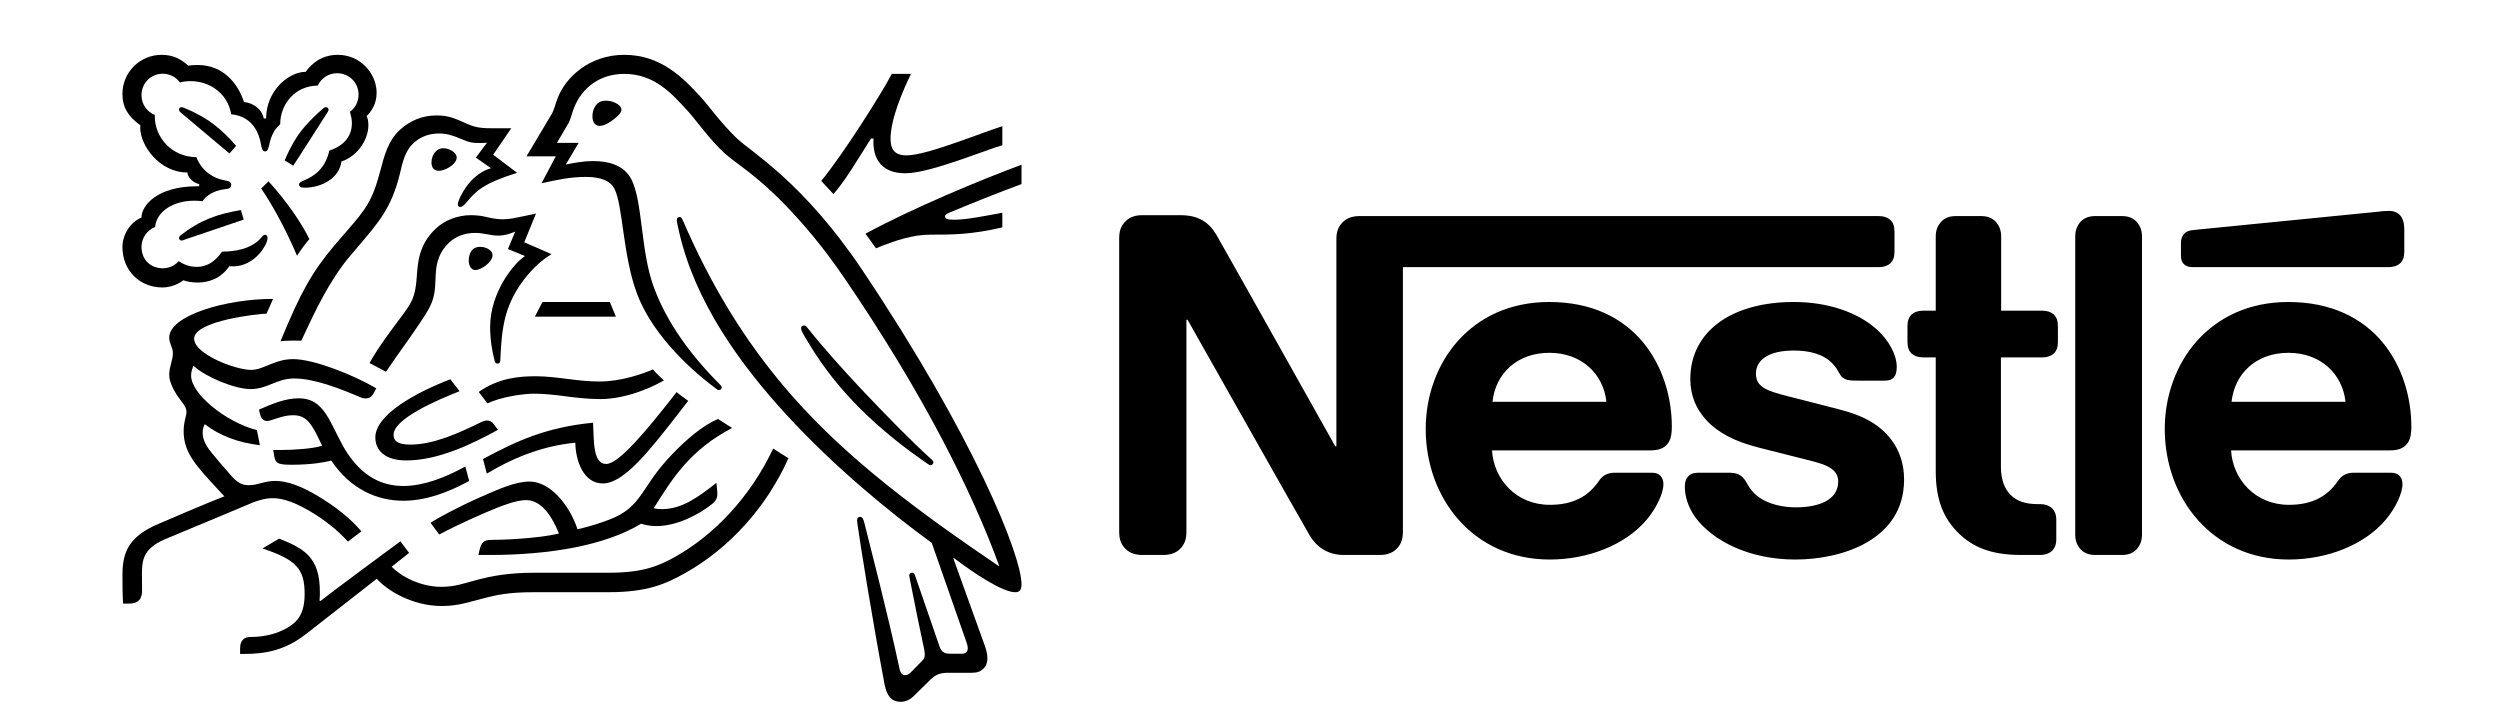 <svg width="74" height="21" viewBox="0 0 74 21" fill="none" xmlns="http://www.w3.org/2000/svg">
<g clip-path="url(#clip0_380_858)">
<mask id="mask0_380_858" style="mask-type:luminance" maskUnits="userSpaceOnUse" x="-200" y="-12" width="287" height="353">
<path d="M-199.631 340.382H86.281V-11.927H-199.631V340.382Z" fill="white"/>
</mask>
<g mask="url(#mask0_380_858)">
<path d="M39.705 6.619C39.61 6.733 39.557 6.862 39.557 7.084V13.209H39.523C39.523 13.209 36.171 7.232 36.008 6.956C35.894 6.76 35.766 6.625 35.597 6.524C35.428 6.43 35.253 6.369 34.916 6.369H33.81C33.553 6.369 33.391 6.457 33.277 6.592C33.182 6.706 33.128 6.835 33.128 7.057V15.739C33.128 15.962 33.182 16.09 33.277 16.205C33.391 16.339 33.553 16.427 33.81 16.427H34.437C34.693 16.427 34.855 16.339 34.97 16.205C35.064 16.09 35.118 15.962 35.118 15.739V9.465H35.152C35.152 9.465 38.632 15.631 38.774 15.86C38.97 16.184 39.3 16.427 39.773 16.427H40.845C41.101 16.427 41.264 16.339 41.378 16.205C41.472 16.09 41.526 15.962 41.526 15.739V7.907H55.618C55.76 7.907 55.868 7.867 55.949 7.799C56.036 7.718 56.077 7.61 56.077 7.449V6.855C56.077 6.693 56.036 6.585 55.949 6.504C55.868 6.437 55.76 6.396 55.618 6.396H40.238C39.982 6.396 39.82 6.484 39.705 6.619ZM45.857 8.939C43.516 8.939 42.201 10.768 42.201 12.697C42.201 14.754 43.611 16.562 45.871 16.562C46.997 16.562 48.103 16.137 48.737 15.388C49.014 15.065 49.237 14.612 49.237 14.336C49.237 14.241 49.216 14.161 49.163 14.1C49.109 14.032 49.028 13.992 48.886 13.992H47.8C47.584 13.992 47.436 14.073 47.328 14.235C47.011 14.7 46.552 14.943 45.877 14.943C44.865 14.943 44.212 14.174 44.164 13.331H48.859C49.068 13.331 49.216 13.283 49.318 13.182C49.432 13.075 49.486 12.919 49.486 12.629C49.486 11.745 49.21 10.828 48.63 10.127C48.036 9.418 47.132 8.939 45.857 8.939ZM53.095 8.939C51.247 8.939 50.033 9.816 50.033 11.219C50.033 11.718 50.215 12.123 50.512 12.44C50.856 12.812 51.348 13.068 52.063 13.25L53.608 13.641C54.033 13.749 54.411 13.877 54.411 14.248C54.411 14.822 53.803 15.017 53.156 15.017C52.839 15.017 52.509 14.956 52.239 14.822C52.05 14.727 51.888 14.592 51.773 14.41C51.672 14.255 51.639 14.14 51.483 14.053C51.389 13.998 51.274 13.992 51.119 13.992H50.282C50.1 13.992 50.013 14.046 49.952 14.12C49.891 14.194 49.871 14.302 49.871 14.41C49.871 14.68 49.965 15.017 50.188 15.321C50.701 16.009 51.773 16.562 53.142 16.562C54.492 16.562 56.361 16.002 56.361 14.194C56.361 13.729 56.225 13.331 55.976 13.007C55.659 12.595 55.207 12.312 54.438 12.117L52.907 11.725C52.272 11.563 51.976 11.449 51.976 11.057C51.976 10.68 52.313 10.376 53.095 10.376C53.554 10.376 53.972 10.477 54.242 10.761C54.465 10.997 54.425 11.118 54.6 11.213C54.708 11.267 54.829 11.267 55.018 11.267H55.78C55.902 11.267 55.99 11.246 56.056 11.172C56.111 11.111 56.144 11.017 56.144 10.862C56.144 10.511 55.915 10.059 55.511 9.715C54.971 9.249 54.121 8.939 53.095 8.939ZM57.298 9.196H56.92C56.779 9.196 56.671 9.236 56.59 9.303C56.502 9.385 56.461 9.493 56.461 9.654V10.12C56.461 10.282 56.502 10.389 56.59 10.471C56.671 10.538 56.779 10.579 56.92 10.579H57.298V13.944C57.298 14.808 57.534 15.348 57.972 15.78C58.377 16.177 58.904 16.427 59.821 16.427H60.394C60.536 16.427 60.644 16.387 60.725 16.319C60.812 16.238 60.866 16.13 60.866 15.968V15.381C60.866 15.219 60.812 15.112 60.725 15.03C60.644 14.963 60.536 14.922 60.394 14.922H60.313C59.949 14.922 59.7 14.828 59.531 14.666C59.329 14.477 59.227 14.187 59.227 13.81V10.579H60.455C60.597 10.579 60.705 10.538 60.786 10.471C60.873 10.389 60.914 10.282 60.914 10.12V9.654C60.914 9.493 60.873 9.385 60.786 9.303C60.705 9.236 60.597 9.196 60.455 9.196H59.234V6.996C59.234 6.821 59.18 6.693 59.099 6.592C58.998 6.471 58.856 6.396 58.647 6.396H57.885C57.676 6.396 57.534 6.471 57.433 6.592C57.352 6.693 57.298 6.821 57.298 6.996V9.196ZM61.427 15.826C61.427 16.002 61.48 16.13 61.561 16.231C61.662 16.353 61.804 16.427 62.013 16.427H62.816C63.025 16.427 63.167 16.353 63.268 16.231C63.349 16.13 63.403 16.002 63.403 15.826V6.997C63.403 6.821 63.349 6.693 63.268 6.592C63.167 6.471 63.025 6.396 62.816 6.396H62.013C61.804 6.396 61.662 6.471 61.561 6.592C61.48 6.693 61.427 6.821 61.427 6.997V15.826ZM44.178 11.894C44.265 11.064 44.899 10.443 45.864 10.443C46.809 10.443 47.462 11.064 47.55 11.894H44.178ZM70.709 7.907C70.85 7.907 70.958 7.867 71.039 7.799C71.127 7.718 71.167 7.61 71.167 7.449V6.821C71.167 6.578 71.12 6.457 71.039 6.369C70.965 6.288 70.843 6.241 70.709 6.241C70.6 6.241 70.493 6.254 70.311 6.275L64.927 6.808C64.772 6.821 64.698 6.868 64.644 6.929C64.584 6.996 64.556 7.084 64.556 7.206V7.556C64.556 7.691 64.584 7.752 64.631 7.806C64.691 7.874 64.779 7.907 64.9 7.907H70.709ZM67.734 8.939C65.393 8.939 64.077 10.768 64.077 12.697C64.077 14.754 65.487 16.562 67.747 16.562C68.874 16.562 69.98 16.137 70.614 15.388C70.891 15.065 71.113 14.612 71.113 14.336C71.113 14.241 71.093 14.161 71.039 14.1C70.985 14.032 70.904 13.992 70.763 13.992H69.676C69.46 13.992 69.312 14.073 69.204 14.235C68.887 14.7 68.428 14.943 67.754 14.943C66.742 14.943 66.087 14.174 66.04 13.331H70.749C70.958 13.331 71.107 13.283 71.207 13.182C71.322 13.075 71.376 12.919 71.376 12.629C71.376 11.745 71.1 10.828 70.52 10.127C69.926 9.418 69.009 8.939 67.734 8.939ZM66.054 11.894C66.142 11.064 66.776 10.443 67.74 10.443C68.685 10.443 69.339 11.064 69.427 11.894H66.054Z" fill="black"/>
<path d="M25.52 7.988C23.773 5.383 22.239 4.505 21.807 4.092C21.333 3.637 20.972 3.121 20.742 2.872C20.23 2.313 19.568 1.623 18.479 1.623C17.428 1.623 16.734 2.308 16.508 2.9C16.442 3.069 16.391 3.276 16.344 3.351C16.241 3.52 15.776 4.313 15.584 4.627H16.452L16.029 5.425C16.522 5.317 16.874 5.237 17.344 5.237C17.761 5.237 18.062 5.336 18.193 5.599C18.437 6.087 18.437 7.565 18.85 8.678C19.235 9.724 20.174 10.748 21.23 11.531C21.244 11.541 21.258 11.545 21.277 11.545C21.328 11.545 21.361 11.508 21.361 11.47C21.361 11.442 21.352 11.424 21.328 11.4C20.446 10.518 19.728 9.541 19.343 8.472C18.963 7.43 19.024 5.965 18.691 5.312C18.47 4.881 18.001 4.768 17.569 4.768C17.222 4.768 16.898 4.839 16.747 4.871L17.128 4.228H16.485C16.621 3.989 16.761 3.768 16.832 3.637C16.893 3.524 16.917 3.384 16.992 3.191C17.236 2.576 17.775 2.187 18.479 2.187C19.362 2.187 19.878 2.754 20.39 3.322C20.624 3.585 21.009 4.135 21.455 4.543C21.76 4.824 22.342 5.139 23.239 6.064C23.755 6.599 24.356 7.293 24.989 8.223C27.256 11.541 28.744 14.465 29.575 16.746L29.561 16.755C27.181 15.141 25.121 13.615 23.459 11.733C22.281 10.396 21.258 8.847 20.366 6.871C20.305 6.739 20.254 6.617 20.197 6.491C20.174 6.439 20.151 6.425 20.113 6.425C20.066 6.425 20.033 6.458 20.033 6.505C20.033 6.556 20.056 6.669 20.108 6.894C20.582 8.941 21.896 10.776 23.3 12.301C24.698 13.817 26.28 15.122 27.58 16.07L28.594 18.971C28.617 19.041 28.646 19.116 28.646 19.187C28.646 19.238 28.631 19.28 28.599 19.308C28.57 19.337 28.533 19.351 28.449 19.351H28.144C28.012 19.351 27.96 19.332 27.913 19.295C27.866 19.257 27.834 19.201 27.81 19.135C27.721 18.863 27.186 17.337 27.083 17.027C27.064 16.971 27.031 16.952 26.994 16.952C26.947 16.952 26.914 16.99 26.914 17.032C26.914 17.07 26.927 17.112 26.951 17.243C27.087 17.938 27.247 18.717 27.312 19.013C27.341 19.149 27.373 19.276 27.373 19.37C27.373 19.454 27.355 19.501 27.285 19.571L26.97 19.891C26.895 19.966 26.852 19.984 26.792 19.984C26.717 19.984 26.655 19.933 26.627 19.801C26.271 18.135 25.731 16.07 25.59 15.497C25.557 15.371 25.534 15.3 25.459 15.3C25.393 15.3 25.37 15.347 25.37 15.403C25.37 15.446 25.379 15.497 25.384 15.535C25.468 16.126 25.811 18.281 26.181 20.247C26.247 20.585 26.374 20.773 26.665 20.773C26.797 20.773 26.923 20.721 27.04 20.609C27.233 20.416 27.289 20.364 27.519 20.139C27.683 19.98 27.796 19.914 28.078 19.914H28.772C28.937 19.914 29.026 19.872 29.105 19.797C29.18 19.726 29.227 19.628 29.227 19.487C29.227 19.341 29.19 19.224 29.138 19.079C28.96 18.6 28.387 16.98 28.218 16.525L28.233 16.516C28.819 16.962 29.673 17.53 30.049 17.53C30.166 17.53 30.237 17.478 30.237 17.295C30.237 16.432 28.8 12.879 25.52 7.988Z" fill="black"/>
<path d="M9.407 2.534C9.505 2.318 9.721 2.168 9.979 2.168C10.331 2.168 10.613 2.44 10.613 2.802C10.613 3.012 10.514 3.196 10.359 3.308C10.392 3.431 10.416 3.538 10.416 3.641C10.416 4.036 10.181 4.313 9.749 4.458C9.693 4.697 9.59 4.913 9.421 5.073C9.139 5.345 8.853 5.345 8.853 5.458C8.853 5.519 8.895 5.556 9.012 5.556C9.533 5.556 10.045 5.266 10.106 4.782C10.604 4.613 10.904 4.111 10.904 3.712C10.904 3.608 10.894 3.52 10.852 3.435C10.989 3.304 11.148 3.078 11.148 2.745C11.148 2.454 11.021 2.159 10.796 1.943C10.599 1.75 10.322 1.623 9.998 1.623C9.529 1.623 9.224 1.877 9.05 2.126C8.538 2.126 7.877 2.694 7.877 3.506H7.806C7.759 3.224 7.468 3.036 7.224 3.022C7.027 2.431 6.581 1.924 5.849 1.924C5.765 1.924 5.661 1.929 5.572 1.943C5.356 1.745 5.117 1.623 4.784 1.623C4.145 1.623 3.624 2.135 3.624 2.782C3.624 3.186 3.807 3.463 4.155 3.707C4.155 3.707 4.15 3.759 4.15 3.782C4.15 4.299 4.713 5.106 5.549 5.106C5.549 5.237 5.713 5.416 5.896 5.448V5.514H5.825C4.676 5.514 4.188 6.068 4.188 6.439C3.845 6.58 3.624 6.96 3.624 7.312C3.624 8.011 4.136 8.509 4.812 8.509C5.037 8.509 5.267 8.42 5.427 8.297C5.544 8.34 5.694 8.363 5.849 8.363C6.173 8.363 6.534 8.251 6.788 7.88C6.825 7.884 6.858 7.884 6.896 7.884C7.309 7.884 7.665 7.612 7.853 7.255C7.9 7.166 7.919 7.096 7.919 7.044C7.919 6.993 7.895 6.95 7.844 6.95C7.778 6.95 7.769 7.012 7.651 7.12C7.388 7.359 6.985 7.448 6.572 7.448C6.37 7.744 6.121 7.899 5.835 7.899C5.624 7.899 5.46 7.842 5.29 7.73C5.154 7.88 4.985 7.941 4.821 7.941C4.451 7.941 4.188 7.683 4.188 7.307C4.188 7.044 4.356 6.81 4.591 6.72C4.633 6.256 5.131 5.941 5.75 5.941C5.83 5.941 5.91 5.946 5.995 5.956C6.088 5.805 6.313 5.646 6.633 5.603C6.699 5.594 6.75 5.589 6.788 5.571C6.825 5.552 6.844 5.514 6.844 5.472C6.844 5.435 6.83 5.402 6.792 5.378C6.759 5.359 6.703 5.35 6.638 5.336C6.342 5.28 5.99 5.097 5.811 4.651C5.103 4.651 4.582 4.083 4.582 3.445V3.402C4.347 3.308 4.188 3.083 4.188 2.815C4.188 2.464 4.464 2.182 4.816 2.182C5.028 2.182 5.211 2.285 5.328 2.44C5.427 2.412 5.539 2.402 5.647 2.402C6.173 2.402 6.736 2.736 6.844 3.383C7.52 3.445 7.68 4.017 7.722 4.257C7.745 4.379 7.764 4.482 7.844 4.482C7.928 4.482 7.947 4.388 7.975 4.261C8.027 4.022 8.116 3.829 8.294 3.679C8.294 3.064 8.754 2.534 9.407 2.534Z" fill="black"/>
<path d="M10.773 6.213C10.552 6.528 10.393 6.683 9.89 7.274C9.229 8.058 8.881 8.692 8.304 10.1C8.398 10.09 8.534 10.081 8.684 10.081C8.759 10.081 8.82 10.081 8.919 10.085L8.989 9.935C9.313 9.241 9.749 8.302 10.36 7.579L10.571 7.331C11.2 6.594 11.589 6.157 11.834 5.153C11.918 4.796 11.988 4.477 12.228 4.247C12.443 4.04 12.716 3.951 12.993 3.951C13.227 3.951 13.401 4.008 13.655 4.115C13.885 4.214 13.969 4.233 14.213 4.233C14.298 4.233 14.358 4.228 14.415 4.223L14.086 4.665L14.532 4.979C13.974 5.143 13.678 5.683 13.579 5.932C13.561 5.984 13.552 6.017 13.552 6.05C13.552 6.087 13.57 6.125 13.627 6.125C13.687 6.125 13.734 6.078 13.814 5.984C14.086 5.655 14.303 5.43 15.306 5.115L14.598 4.58L15.133 3.797H14.631C14.312 3.797 14.1 3.792 13.823 3.665C13.448 3.492 13.256 3.417 12.922 3.417C12.514 3.417 12.143 3.562 11.838 3.843C11.486 4.167 11.378 4.599 11.252 5.073C11.153 5.439 11.036 5.843 10.773 6.213Z" fill="black"/>
<path d="M11.852 9.41C11.584 9.771 11.218 10.245 10.937 10.747C11.026 10.79 11.322 10.95 11.425 11.005C11.749 10.517 12.2 9.917 12.495 9.461C12.763 9.048 12.871 8.87 12.889 8.316C12.894 8.222 12.894 8.133 12.903 8.044C12.927 7.758 13.002 7.467 13.274 7.199C13.476 6.997 13.767 6.894 14.058 6.894C14.34 6.894 14.504 6.974 14.748 6.974C14.921 6.974 15.048 6.932 15.161 6.89L15.25 6.857L15.034 7.373L15.541 7.579C15.217 7.781 14.508 8.65 14.508 9.678C14.508 10.049 14.565 10.391 14.645 10.696C14.654 10.729 14.673 10.762 14.724 10.762C14.771 10.762 14.804 10.733 14.809 10.682L14.814 10.574C14.828 10.259 14.851 9.762 14.978 9.316C15.189 8.565 15.757 7.861 16.325 7.523L15.518 7.171L15.865 6.322L15.485 6.402C15.255 6.448 15.086 6.491 14.884 6.491C14.753 6.491 14.602 6.472 14.424 6.429C14.288 6.397 14.142 6.369 13.936 6.369C13.565 6.369 13.166 6.509 12.894 6.772C12.396 7.246 12.368 7.758 12.335 8.213C12.293 8.819 12.18 8.969 11.852 9.41Z" fill="black"/>
<path d="M23.895 9.696C23.863 9.654 23.834 9.635 23.797 9.635C23.741 9.635 23.712 9.673 23.712 9.715C23.712 9.781 23.759 9.86 23.877 10.058C24.233 10.663 24.675 11.273 25.219 11.846C25.806 12.47 26.495 13.052 27.233 13.573L27.462 13.732C27.495 13.756 27.519 13.77 27.547 13.77C27.594 13.77 27.627 13.723 27.627 13.686C27.627 13.662 27.617 13.638 27.589 13.615C26.904 12.991 26.167 12.23 25.477 11.499C24.937 10.921 24.384 10.311 23.895 9.696Z" fill="black"/>
<path d="M8.792 7.57C8.862 7.453 9.073 7.167 9.158 7.077C8.796 6.345 8.205 5.646 7.947 5.369L7.731 5.58C7.98 5.941 8.397 6.641 8.792 7.57Z" fill="black"/>
<path d="M5.351 3.332C5.309 3.294 5.3 3.271 5.3 3.243C5.3 3.21 5.323 3.172 5.375 3.172C5.394 3.172 5.412 3.177 5.436 3.187C5.783 3.327 6.079 3.492 6.342 3.693C6.562 3.862 6.778 4.069 6.989 4.318L6.792 4.543C6.548 4.341 5.76 3.679 5.351 3.332Z" fill="black"/>
<path d="M8.679 4.904L8.426 4.749C8.59 4.36 8.792 4.003 9.031 3.735C9.2 3.543 9.36 3.388 9.538 3.234C9.58 3.201 9.604 3.172 9.646 3.172C9.693 3.172 9.726 3.21 9.726 3.247C9.726 3.266 9.716 3.289 9.698 3.318C9.411 3.764 8.853 4.646 8.679 4.904Z" fill="black"/>
<path d="M5.497 7.082C5.436 7.105 5.407 7.12 5.375 7.12C5.323 7.12 5.299 7.077 5.299 7.044C5.299 7.012 5.314 6.993 5.347 6.964C5.924 6.514 6.431 6.336 7.13 6.218L7.214 6.5L5.497 7.082Z" fill="black"/>
<path d="M17.536 3.44C17.536 3.275 17.62 2.98 17.925 2.98C18.029 2.98 18.127 3.003 18.207 3.041C18.32 3.092 18.395 3.167 18.395 3.247C18.395 3.332 18.31 3.417 18.183 3.52C18.052 3.627 17.883 3.726 17.747 3.726C17.583 3.726 17.536 3.571 17.536 3.44Z" fill="black"/>
<path d="M12.772 4.81C12.772 4.609 12.894 4.388 13.129 4.388C13.232 4.388 13.354 4.43 13.443 4.515C13.495 4.562 13.518 4.613 13.518 4.665C13.518 4.778 13.41 4.885 13.284 4.96C13.185 5.017 13.082 5.055 12.993 5.055C12.847 5.055 12.772 4.965 12.772 4.81Z" fill="black"/>
<path d="M13.875 7.706C13.875 7.659 13.88 7.603 13.898 7.547C13.936 7.425 14.015 7.307 14.213 7.307C14.302 7.307 14.4 7.331 14.48 7.387C14.551 7.434 14.579 7.495 14.579 7.556C14.579 7.758 14.241 7.993 14.072 7.993C13.95 7.993 13.875 7.875 13.875 7.706Z" fill="black"/>
<path d="M12.026 13.629C11.392 13.629 11.11 13.329 11.11 12.949C11.11 12.282 12.279 11.63 13.33 11.226L13.603 11.579C12.955 11.836 11.65 12.391 11.65 12.869C11.65 13.038 11.749 13.16 12.143 13.16C12.828 13.16 13.566 12.827 14.246 12.493C14.297 12.47 14.358 12.447 14.415 12.447C14.504 12.447 14.56 12.475 14.626 12.569L14.739 12.723C13.945 13.16 12.955 13.629 12.026 13.629Z" fill="black"/>
<path d="M13.772 13.808C13.152 14.155 12.509 14.385 11.941 14.385C11.308 14.385 10.745 14.113 10.275 13.404C10.078 13.104 9.923 12.728 9.735 12.395C9.51 12.001 9.266 11.79 8.839 11.79C8.449 11.79 8.069 11.949 7.666 12.123L7.684 12.212C7.717 12.357 7.774 12.461 7.909 12.461C7.971 12.461 8.032 12.433 8.065 12.424C8.29 12.353 8.454 12.291 8.684 12.291C9.036 12.291 9.205 12.498 9.444 13.005L9.534 13.193C9.289 13.278 8.717 13.32 8.29 13.32H8.088L8.121 13.521C8.135 13.606 8.168 13.676 8.238 13.709C8.322 13.751 8.445 13.756 8.656 13.756C9.191 13.756 9.581 13.691 9.806 13.634C10.383 14.493 11.176 14.822 11.941 14.822C12.594 14.822 13.256 14.582 13.889 14.235L13.772 13.808Z" fill="black"/>
<path d="M14.41 14.019L14.297 13.587C15.264 13.066 16.146 12.649 17.555 12.512C17.583 13.052 17.545 13.733 17.944 13.733C18.31 13.733 19.108 12.789 20.028 11.606C20.113 11.686 20.248 11.771 20.371 11.864L20.136 12.169C19.239 13.324 18.474 14.31 17.845 14.31C17.259 14.31 17.038 13.62 17.029 13.104C16.133 13.193 15.287 13.493 14.41 14.019Z" fill="black"/>
<path d="M26.829 4.599C26.463 4.599 26.36 4.397 26.36 4.111C26.36 3.52 26.731 2.67 26.965 2.186H26.397C26.102 2.759 24.938 4.594 24.309 5.355L24.67 5.744C25.008 5.369 25.379 4.731 25.782 4.101H25.857C25.857 4.134 25.853 4.172 25.853 4.205C25.853 4.735 26.125 5.129 26.796 5.129C27.209 5.129 27.857 4.923 28.467 4.716C28.974 4.543 29.439 4.364 29.669 4.299V3.736C29.406 3.815 28.871 4.022 28.317 4.214C27.735 4.416 27.162 4.599 26.829 4.599Z" fill="black"/>
<path d="M28.082 6.303C28.645 6.064 29.655 5.66 30.237 5.449V4.876C29.068 5.308 27.017 6.157 25.618 6.918C25.656 6.964 25.9 7.307 25.928 7.35C26.519 7.105 27.05 6.946 27.528 6.946C28.2 6.946 28.749 6.946 29.669 6.73V6.298C29.153 6.392 28.603 6.504 28.247 6.504C28.035 6.504 27.974 6.476 27.974 6.406C27.974 6.364 28.003 6.336 28.082 6.303Z" fill="black"/>
</g>
<path d="M16.057 8.94L15.832 9.373H18.23L18.052 8.94H16.057Z" fill="black"/>
<mask id="mask1_380_858" style="mask-type:luminance" maskUnits="userSpaceOnUse" x="-200" y="-12" width="287" height="353">
<path d="M-199.631 340.382H86.281V-11.927H-199.631V340.382Z" fill="white"/>
</mask>
<g mask="url(#mask1_380_858)">
<path d="M7.417 11.517C7.67 11.517 7.877 11.433 8.074 11.353C8.261 11.278 8.449 11.203 8.703 11.203C9.303 11.203 10.045 11.494 10.697 11.771C10.735 11.785 10.777 11.794 10.819 11.794C10.923 11.794 11.003 11.747 11.054 11.649L11.139 11.494C10.421 11.076 9.275 10.63 8.679 10.63C8.407 10.63 8.21 10.701 8.022 10.775C7.811 10.861 7.628 10.949 7.435 10.949C6.962 10.949 5.746 10.48 5.746 10.025C5.746 9.49 7.68 9.284 7.891 9.284L8.083 8.847C6.68 8.847 5.009 9.339 5.009 9.992C5.009 10.18 5.117 10.274 5.117 10.447C5.117 10.682 5.009 10.841 5.009 11.104C5.009 11.278 5.112 11.499 5.234 11.691C5.365 11.893 5.52 12.024 5.52 12.193C5.52 12.32 5.436 12.47 5.436 12.766C5.436 13.399 5.798 13.785 6.501 14.54L6.642 14.69C6.061 14.916 4.976 15.385 4.723 15.493C3.845 15.859 3.625 16.305 3.625 17.009C3.625 17.281 3.625 17.591 3.643 17.867H3.812C4.164 17.867 4.206 17.657 4.206 17.455C4.206 17.319 4.201 17.164 4.201 16.995C4.206 16.605 4.221 16.258 4.849 15.976C5.103 15.864 6.346 15.357 7.271 14.963C7.543 14.845 7.797 14.746 8.078 14.746C8.393 14.746 8.754 14.883 9.205 15.15C9.585 15.376 9.984 15.681 10.299 16.032L10.697 15.727C10.355 15.324 9.881 14.963 9.407 14.681C8.933 14.399 8.51 14.235 8.154 14.235C7.999 14.235 7.872 14.263 7.764 14.291C7.638 14.324 7.52 14.362 7.37 14.362C7.196 14.362 7.051 14.319 6.839 14.075C6.759 13.986 6.253 13.409 6.145 13.24C6.093 13.16 5.999 13.001 5.999 12.813C5.999 12.733 6.013 12.639 6.061 12.555C6.497 12.893 7.037 13.099 7.693 13.179L7.605 12.733C6.661 12.484 5.657 11.654 5.657 11.119C5.657 11.006 5.685 10.926 5.727 10.828C6.093 11.165 6.952 11.517 7.417 11.517Z" fill="black"/>
<path d="M14.17 11.602C14.762 11.184 15.372 11.137 15.864 11.137C16.16 11.137 16.508 11.179 16.874 11.226C17.169 11.264 17.437 11.292 17.756 11.292C18.399 11.292 19.047 11.057 19.328 10.935C19.408 11.034 19.544 11.165 19.652 11.259C19.516 11.344 18.653 11.813 17.77 11.813C17.381 11.813 17.01 11.766 16.691 11.724C16.409 11.687 16.104 11.653 15.808 11.653C15.485 11.653 14.832 11.747 14.428 11.94L14.17 11.602Z" fill="black"/>
<path d="M22.887 13.277C22.183 14.761 21.112 15.84 20.014 16.465C19.493 16.76 19.024 16.953 18.01 16.953H15.818C15.034 16.953 14.542 17.056 14.157 17.154C13.743 17.262 13.481 17.37 13.063 17.37C12.444 17.37 11.871 17.065 11.594 16.774L12.11 16.366L11.852 16.023C11.702 16.131 9.867 17.488 9.482 17.792L9.458 17.779C9.468 17.685 9.468 17.6 9.468 17.516C9.468 16.483 8.989 16.234 8.262 15.943L7.769 16.234C8.769 16.568 9.017 16.835 9.017 17.581C9.017 18.173 8.806 18.407 8.501 18.586C8.186 18.769 7.797 18.853 7.454 18.853C7.309 18.853 7.243 18.881 7.192 18.933C7.135 18.989 7.107 19.074 7.107 19.191V19.356H7.225C7.853 19.356 8.435 19.257 9.074 18.755L11.153 17.131C11.448 17.469 12.195 17.938 13.077 17.938C13.575 17.938 13.894 17.816 14.354 17.699C14.71 17.609 15.058 17.529 15.818 17.529H18.019C19.146 17.529 19.691 17.295 20.291 16.957C21.596 16.225 22.708 14.986 23.337 13.563C23.173 13.461 23.018 13.366 22.887 13.277Z" fill="black"/>
<path d="M19.352 15.042C19.92 14.132 20.427 13.324 21.67 12.667C21.539 12.588 21.352 12.466 21.253 12.4C20.769 12.611 20.291 13.033 19.883 13.46C18.944 14.437 19.028 15 18.038 15.38C17.789 15.474 17.484 15.577 17.094 15.667C16.864 14.958 16.287 14.254 15.677 14.254C15.254 14.254 14.766 14.474 14.203 14.723C13.541 15.014 12.936 15.347 12.744 15.474L13.002 15.822C13.199 15.713 13.767 15.431 14.335 15.188C14.827 14.976 15.273 14.803 15.574 14.803C16.057 14.803 16.371 15.352 16.545 15.793C15.912 15.943 14.869 15.981 14.555 15.981C14.41 15.981 14.358 16.004 14.306 16.047C14.259 16.089 14.222 16.164 14.198 16.267L14.161 16.427H14.498C16.254 16.427 17.911 16.15 18.976 15.502C19.127 15.545 19.258 15.572 19.427 15.572C20.037 15.572 20.666 15.239 21.06 14.934C21.201 14.826 21.234 14.727 21.234 14.62C21.234 14.568 21.229 14.521 21.224 14.474L21.206 14.291C20.643 14.737 20.173 15.07 19.591 15.07C19.488 15.07 19.413 15.061 19.352 15.042Z" fill="black"/>
</g>
</g>
<defs>
<clipPath id="clip0_380_858">
<rect width="68.207" height="19.604" fill="white" transform="translate(3.396 1.396)"/>
</clipPath>
</defs>
</svg>
